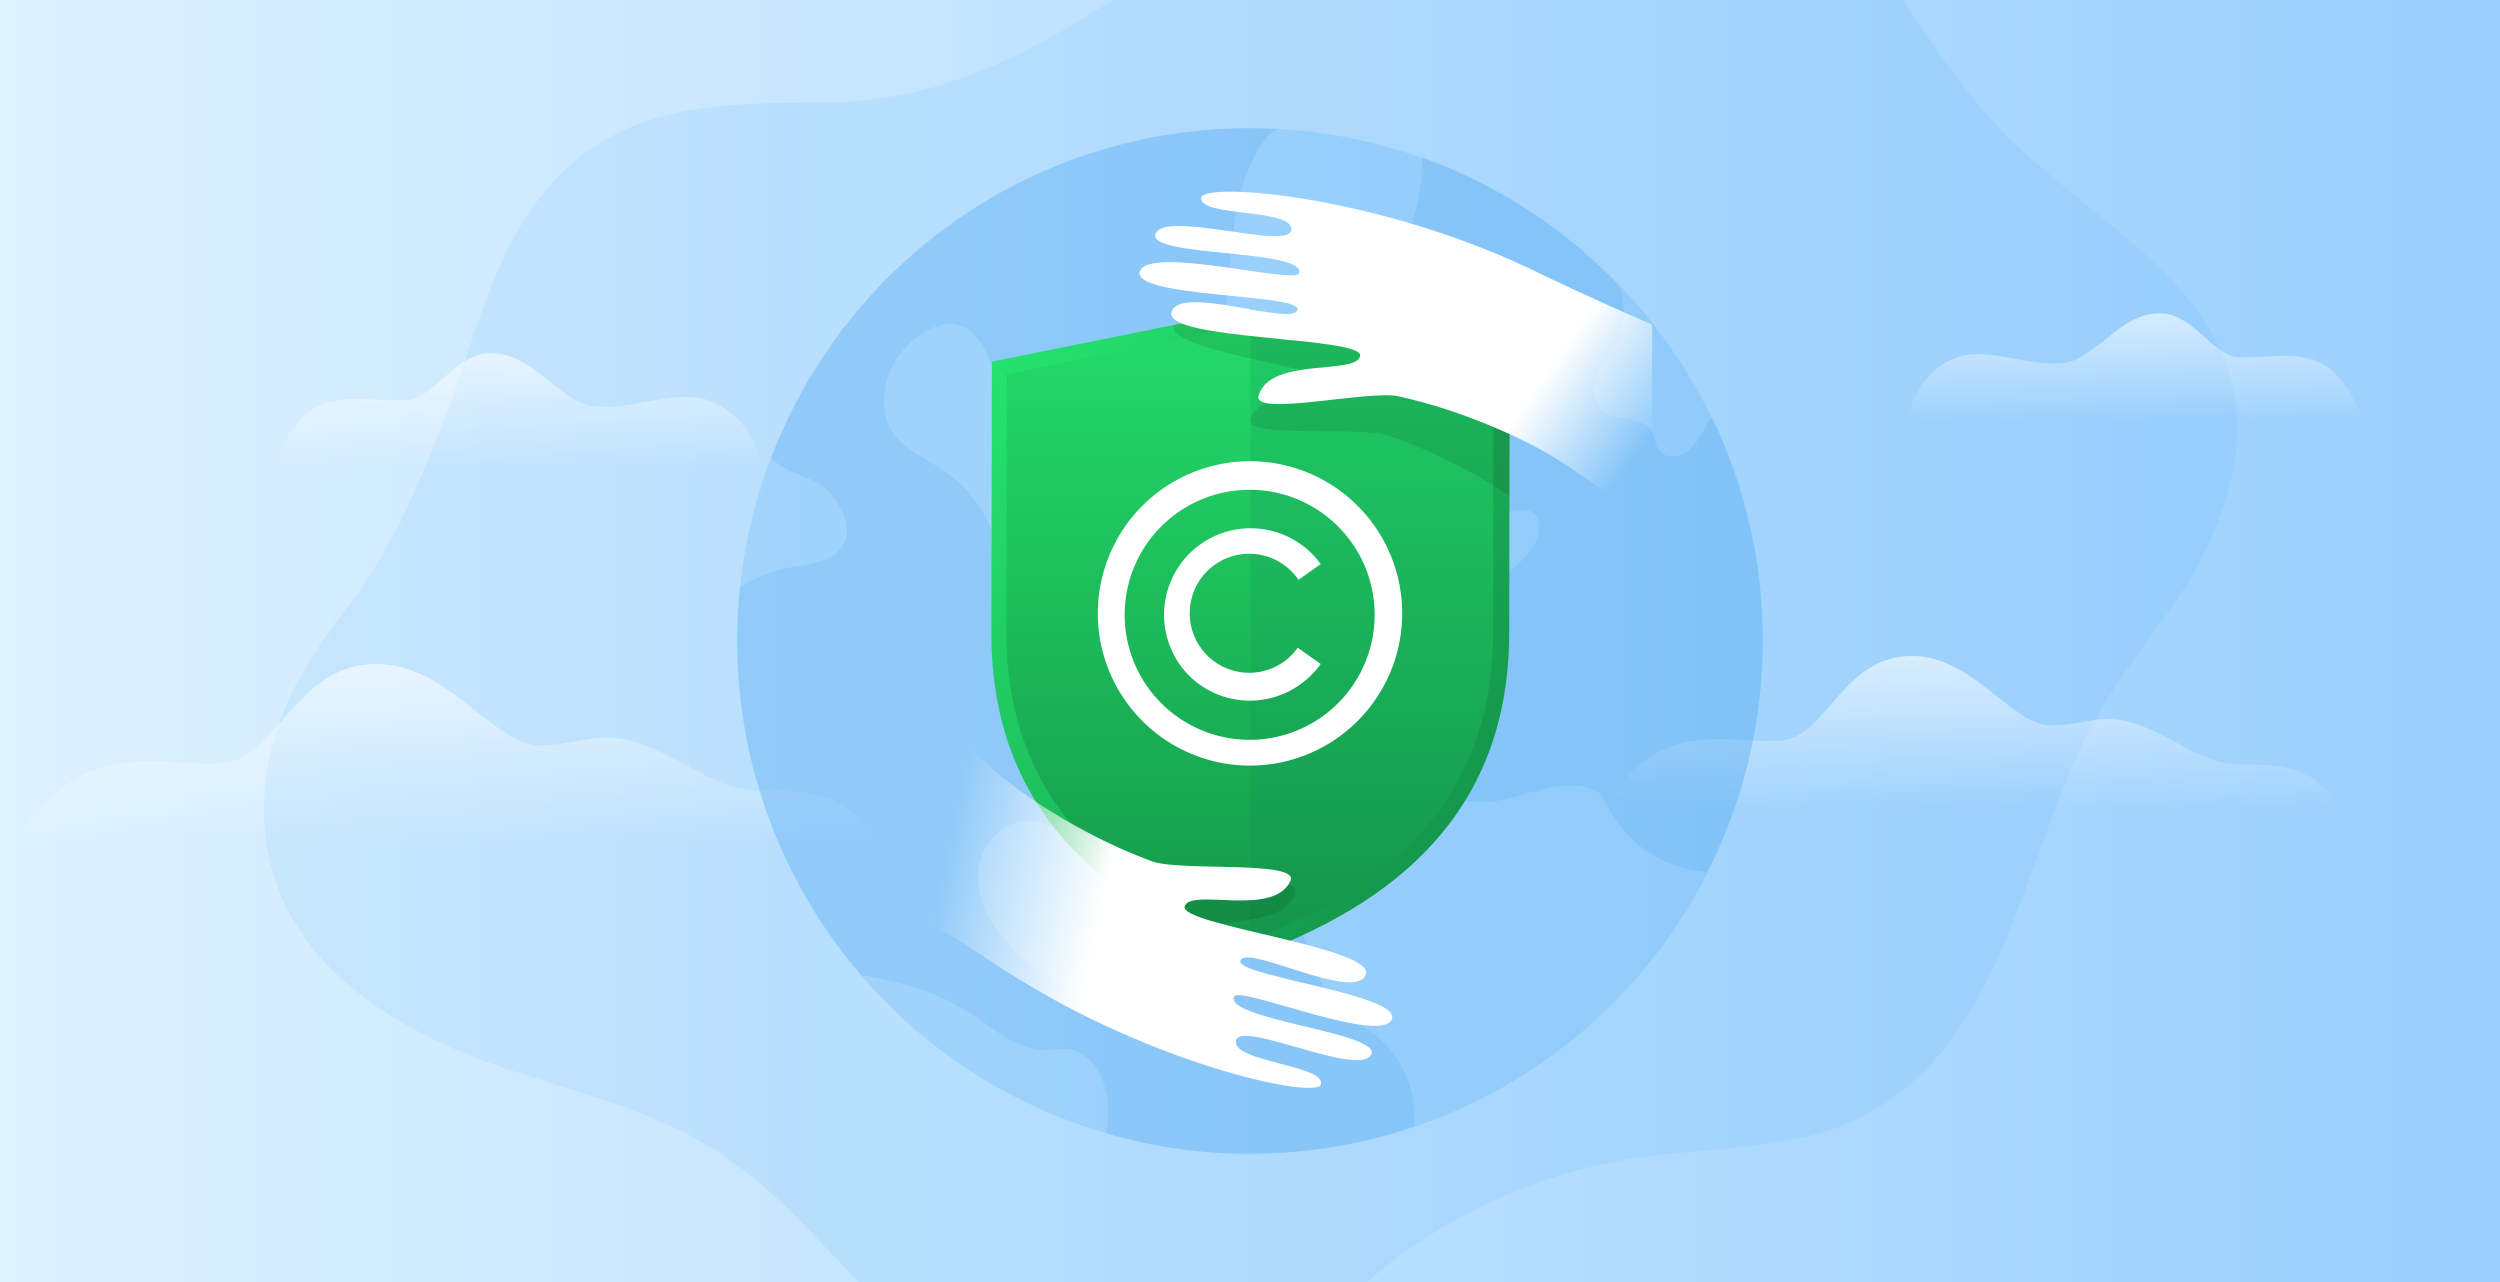 <svg id="bg" xmlns="http://www.w3.org/2000/svg" xmlns:xlink="http://www.w3.org/1999/xlink" viewBox="0 0 780 400"><rect x="0" y="0" width="780" height="400" fill="#333333" stroke="none"/><defs><style>.cls-1{fill:none;}.cls-2{fill:url(#linear-gradient);}.cls-3,.cls-8{fill:#3fa9f5;}.cls-3{opacity:0.1;}.cls-4{fill:url(#linear-gradient-2);}.cls-5{fill:url(#linear-gradient-3);}.cls-6{fill:url(#linear-gradient-4);}.cls-7{fill:url(#linear-gradient-5);}.cls-8{opacity:0.2;}.cls-9{opacity:0.11;}.cls-10{fill:#1583e2;}.cls-11{fill:url(#linear-gradient-6);}.cls-12{fill:url(#linear-gradient-7);}.cls-13{opacity:0.15;}.cls-14{fill:#107f4f;}.cls-15{fill:#fff;}.cls-16{clip-path:url(#clip-path);}.cls-17{opacity:0.1;isolation:isolate;}.cls-18{fill:url(#linear-gradient-8);}.cls-19{fill:url(#linear-gradient-9);}</style><linearGradient id="linear-gradient" y1="200" x2="780" y2="200" gradientTransform="translate(590 -190) rotate(90)" gradientUnits="userSpaceOnUse"><stop offset="0" stop-color="#ddf1ff"/><stop offset="1" stop-color="#9acffe"/></linearGradient><linearGradient id="linear-gradient-2" x1="665.96" y1="97.77" x2="665.96" y2="131.07" gradientUnits="userSpaceOnUse"><stop offset="0" stop-color="#fff" stop-opacity="0.6"/><stop offset="1" stop-color="#fff" stop-opacity="0"/></linearGradient><linearGradient id="linear-gradient-3" x1="614.88" y1="204.68" x2="614.88" y2="252.09" xlink:href="#linear-gradient-2"/><linearGradient id="linear-gradient-4" x1="161.63" y1="110.2" x2="161.63" y2="145.97" xlink:href="#linear-gradient-2"/><linearGradient id="linear-gradient-5" x1="139.04" y1="207.15" x2="139.04" y2="262.68" xlink:href="#linear-gradient-2"/><linearGradient id="linear-gradient-6" x1="-7619.35" y1="2585.97" x2="-7618.35" y2="2584.97" gradientTransform="matrix(161.68, 0, 0, -201.93, 1232188.33, 522264.01)" gradientUnits="userSpaceOnUse"><stop offset="0" stop-color="#28f275"/><stop offset="1" stop-color="#15984a"/></linearGradient><linearGradient id="linear-gradient-7" x1="-7615.88" y1="2586.42" x2="-7615.88" y2="2585.42" gradientTransform="matrix(151.98, 0, 0, -191.83, 1157881.43, 496253.65)" gradientUnits="userSpaceOnUse"><stop offset="0" stop-color="#23d969"/><stop offset="1" stop-color="#15984a"/></linearGradient><clipPath id="clip-path"><path class="cls-1" d="M390.23,96.54l-80.77,16.29-.14,84.54c-.13,55.73,35.27,84.54,80.64,101.1,45.37-16.29,80.77-45.1,80.9-100.83L471,113.1Z"/></clipPath><linearGradient id="linear-gradient-8" x1="-7617.92" y1="2594.48" x2="-7618.16" y2="2594.59" gradientTransform="matrix(159.96, 0, 0, -103.11, 1219084.82, 267639.46)" gradientUnits="userSpaceOnUse"><stop offset="0" stop-color="#fff" stop-opacity="0"/><stop offset="1" stop-color="#fff"/></linearGradient><linearGradient id="linear-gradient-9" x1="-7621.32" y1="2590" x2="-7621.62" y2="2590.05" gradientTransform="matrix(169.57, 0, 0, -136.88, 1292687.93, 354777.85)" gradientUnits="userSpaceOnUse"><stop offset="0" stop-color="#fff"/><stop offset="1" stop-color="#fff" stop-opacity="0"/></linearGradient></defs><rect class="cls-2" x="190" y="-190" width="400" height="780" transform="translate(190 590) rotate(-90)"/><path class="cls-3" d="M432.63,394.92a168,168,0,0,1,71-32.46c26.91-5.39,56.94-1.84,81.41-16.27,43.39-25.59,47.09-87.49,71.7-126.89,15.46-24.74,31.93-39.3,39.05-68.63,13.4-55.15-38-76.7-69.59-108.09C613.58,30,603.84,14.89,593.81,0H347.32c-26.87,16.67-52.87,31.3-87.81,31.9-23.08.39-47.33-.49-67.8,10.17-35.12,18.28-40.92,57.78-54,91.15-7.83,20-16.6,39.94-29.62,56.76-13.55,17.51-24.52,35.25-25.61,59.24-2.15,47.29,38.53,71.92,75.54,84.25,23.45,7.81,48,13.57,68.71,27.75,15.52,10.62,28,25.23,41.23,38.78H426.53C428.52,398.28,430.54,396.58,432.63,394.92Z"/><path class="cls-4" d="M728.23,116.27c-8.63-8.63-23.43-3.7-30.83-4.93S683.84,97.77,674,97.77s-14.79,7.4-24.66,13.57-27.13-3.7-38.22,0c-7.4,2.46-13.57,8.63-16,19.73h141.8C735.63,127.37,734.4,122.43,728.23,116.27Z"/><path class="cls-5" d="M699.54,238.55c-10.84,0-16.81-5.55-28.45-10.84-14.9-6.77-19-1.36-31.15-1.36s-24.39-21.67-43.35-21.67c-20.32,0-25.74,21.67-37.93,25.74-8.13,2.71-24.38-2.71-37.93,2.71s-20.32,19-20.32,19H729.34C722.57,238.55,710.38,238.55,699.54,238.55Z"/><path class="cls-6" d="M94.72,130.07c9.28-9.28,25.18-4,33.13-5.3S142.42,110.2,153,110.2s15.9,7.94,26.5,14.57,29.14-4,41.07,0c7.95,2.65,14.57,9.27,17.22,21.2H85.45C86.77,142,88.1,136.69,94.72,130.07Z"/><path class="cls-7" d="M238.19,246.81c-12.69,0-19.69-6.49-33.31-12.69-17.45-7.93-22.21-1.58-36.49-1.58s-28.56-25.39-50.77-25.39c-23.79,0-30.14,25.39-44.42,30.15-9.52,3.17-28.55-3.18-44.42,3.17S5,262.68,5,262.68H273.09C265.16,246.81,250.88,246.81,238.19,246.81Z"/><g id="Group_3264" data-name="Group 3264"><path id="Path_37651-2" data-name="Path 37651-2" class="cls-8" d="M390,40A160,160,0,1,1,230,200,160,160,0,0,1,390,40Z"/><g id="Group_350" data-name="Group 350" class="cls-9"><path id="Path_7794" data-name="Path 7794" class="cls-10" d="M395.92,42l2.9-1.7A158.73,158.73,0,0,0,240.65,142.8a16.16,16.16,0,0,0,5.29,3.79c3.69,1.9,7.79,2.9,11.07,5.39a19.76,19.76,0,0,1,4.89,6.19,13.33,13.33,0,0,1,2.2,9.48,10.88,10.88,0,0,1-6.89,7,55.64,55.64,0,0,1-9.87,2.2A57.79,57.79,0,0,0,230.88,183,160.58,160.58,0,0,0,268.7,304.3c11.28,1.8,22.25,4.59,31.94,10.58,8.69,5.29,16.86,13.47,27,12.77a26.44,26.44,0,0,1,4.78-.4c5.49.2,9.88,5,11.78,10.28a28.39,28.39,0,0,1,.8,16.07,159.19,159.19,0,0,0,96.3-2.2,27.77,27.77,0,0,0-.1-4.08,32,32,0,0,0-12-24.25c-3.68-3-8.18-5.09-11.57-8.39A30.09,30.09,0,0,1,410,299.3c-3.49-7.88-7.09-15.47-14.77-18.56-7-3-15-.8-22.05,1.9a106.23,106.23,0,0,0-32.54,21.16c-2.2,2.1-4.79,4.49-7.89,4.39a9.28,9.28,0,0,1-5.09-2.6c-6.18-4.69-12.57-9.69-17.06-16s-7-14.88-4.39-22.37,11.08-13,18.47-10.57,13.47,11.27,20.46,8.39c4-1.8,5.59-7.09,4.59-11.38s-3.59-8.08-5.59-12.17a51.79,51.79,0,0,1-5.89-24.05c0-7.39,1.3-17.67-6.09-22.27-3-1.8-6.28-2-9.27-4.18a27.71,27.71,0,0,1-6.79-8.39c-3.29-6.39-4.69-13.48-7.89-19.86a41.46,41.46,0,0,0-11.77-14.48c-6-4.59-15.56-8.19-19-15.27-3-6.29-1.6-14.58,1.9-20.36,4.48-7.29,16-16.28,24.35-8.59a27.05,27.05,0,0,1,5.58,9.59,141.62,141.62,0,0,0,14.78,27,15,15,0,0,0,7.59,6.69c3.88,1.3,8.08-.5,11.87-2.2,13-6.18,20.46-12.27,28.44-24.45,6.19-9.38,10.47-19.06,11.57-34.43S386.05,53.77,395.92,42Z"/><path id="Path_7795" data-name="Path 7795" class="cls-10" d="M534,130.13a9.43,9.43,0,0,0-1.5,2,23.15,23.15,0,0,1-5.69,8.39c-2.5,2.2-7.09,2.7-9.07.1-1.5-2-1.4-4.69-2.9-6.59-3.09-4.49-10.58-2.3-14.78-5.89-3.39-2.9-3.09-8-1.2-12.17s4.89-7.19,6.29-11.38a22.55,22.55,0,0,0,0-15.37A159.25,159.25,0,0,0,443.61,49a59.55,59.55,0,0,1-12.07,37.73c-6.69,8.69-15.87,15.37-20.46,25.25-3,6.59-2.5,16.17,4.18,18.46,5.19,1.9,12.78-1.3,15.57,3.59,1.6,2.6.3,6-1.3,8.49-5.89,9-17.17,14-20.37,24a17.58,17.58,0,0,0,22.75,22.06c10.38-3.69,15-15.58,23.65-22.06a46.69,46.69,0,0,1,14.38-6.59,11.59,11.59,0,0,1,6.88-.7c6.39,2.5,2.8,10.77-.6,14.27-6.28,6.39-15.46,11.38-22.75,16.58-6.08,4.39-12.27,8.79-17.26,14.37-8.29,9.29-7.69,18.77-.9,28.65,3.89,5.59,8.09,11.18,14.08,14.38,5.68,3,12.47,3.39,18.76,2.2,5.39-1,10.57-3.1,16.06-4.09a27.42,27.42,0,0,1,10.68,0c5,1.2,5.18,3.3,7.48,7.39a38.36,38.36,0,0,0,6.79,8.78,37.74,37.74,0,0,0,19,9.79,22.52,22.52,0,0,0,4.49.4,160.19,160.19,0,0,0,3.69-137.25C535.54,133,534.84,131.53,534,130.13Z"/></g><g id="Group_589" data-name="Group 589"><g id="Group_586" data-name="Group 586"><path id="Path_13145-2" data-name="Path 13145-2" class="cls-11" d="M390.23,96.54l-80.77,16.29-.14,84.54c-.13,55.73,35.27,84.54,80.64,101.1,45.37-16.29,80.77-45.1,80.9-100.83L471,113.1Z"/></g><path id="Path_13146" data-name="Path 13146" class="cls-12" d="M314.17,116.73,314,197.37c0,45.5,24.77,77,75.78,96,51.16-18.85,75.93-50.21,76.06-95.71L466,117,390.1,101.52Z"/><g id="Group_588" data-name="Group 588" class="cls-13"><path id="Path_13149" data-name="Path 13149" class="cls-14" d="M390.23,96.54,390,298.46c45.37-16.29,80.77-45.1,80.91-100.82L471,113.1Z"/></g><path id="Union_30-2" data-name="Union 30-2" class="cls-15" d="M371.6,235.15a47.48,47.48,0,1,1,18.4,3.71A47,47,0,0,1,371.6,235.15Zm3.29-79.33a39,39,0,1,0,15.11-3,38.66,38.66,0,0,0-15.11,3Zm-4,54.88A27,27,0,1,1,412.07,176l-6.95,4.9a18.57,18.57,0,1,0-2.23,23.57,19.68,19.68,0,0,0,2-2.37l7.17,5.06a27.66,27.66,0,0,1-3,3.52,27,27,0,0,1-38.2,0Z"/></g><g id="Group_2721" data-name="Group 2721"><g class="cls-16"><g id="Group_2720" data-name="Group 2720"><path id="Path_39223" data-name="Path 39223" class="cls-17" d="M554.51,154.18c-7.11-15.59-24.6-20.41-71.42-50.18C436,73,380.7,62.12,379.7,67.17c-1.2,6.08,28.1,6.52,26.72,13.27-1.34,6.48-38.16-10.86-42.17-3.88s46.1,10.27,43,17.6c-1.46,3.44-45.47-14.31-49.24-6.51s48.32,12.83,47.45,17.56c-1.08,5.85-35.62-12.37-39.16-3.74s58.49,14.61,56.79,20.55-27.89-3.13-32.92,8.52c-2.8,6.52,34.33,2.31,43.25,5.41,19,6.62,38.32,18.06,49.22,27.3,4.88,4.14,69.52,63.2,72.5,43.32C557.71,189.18,562.47,171.61,554.51,154.18Z"/><path id="Path_39224" data-name="Path 39224" class="cls-17" d="M316.18,318.38c51.18,23.66,107.48,26.2,107.72,21.06.28-6.19-28.76-2.27-28.39-9.15.35-6.61,39.35,5.06,42.28-2.43s-47.13-3.3-45.12-11c.93-3.62,47.1,7.39,49.66-.89s-49.69-5.5-49.53-10.3c.2-5.95,37.06,6.93,39.28-2.13s-60-5.76-59.21-11.88,28-1.05,31.28-13.32c1.81-6.86-34.29,2.82-43.57,1.08-19.8-3.72-40.58-12.16-52.74-19.68-5.43-3.36-78.14-52.17-78.13-32.06,0,17.59-2.07,35.67,8.38,51.73C247.44,293.74,265.45,295.91,316.18,318.38Z"/></g></g></g><path id="Path_39225" data-name="Path 39225" class="cls-18" d="M515.46,101.28c-9.23-4-20.3-8.89-33.68-15.3-50.45-25.18-106.64-29.39-107-24.26-.48,6.17,28.68,3.13,28.1,10-.56,6.6-39.18-6.24-42.34,1.17s47,4.71,44.77,12.36c-1,3.58-46.86-8.79-49.67-.6s49.51,7,49.2,11.79c-.37,5.93-36.84-8-39.32.94s59.81,7.55,58.83,13.65-28.07.21-31.67,12.38c-2,6.8,34.36-1.8,43.58.22,19.69,4.31,40.2,13.37,52.13,21.25,2,1.34,13.55,9.51,27.1,18Z"/><path id="Path_39226" data-name="Path 39226" class="cls-19" d="M387,299.87c1.16-5.83,35.42,12.9,39.1,4.34s-58.26-15.5-56.48-21.41,27.85,3.55,33-8c2.91-6.47-34.28-2.82-43.16-6.06-18.92-6.91-38-18.64-48.8-28-2.86-2.5-26.48-24.67-45.89-38.13v69.71c10.63,6.51,25,14.83,44.52,27.66C356,331.62,411.08,343.33,412.16,338.3c1.3-6.06-28-6.95-26.52-13.67,1.44-6.47,38,11.43,42.11,4.52s-45.94-11-42.71-18.26c1.52-3.41,45.26,15,49.15,7.26S386.06,304.59,387,299.87Z"/></g></svg>